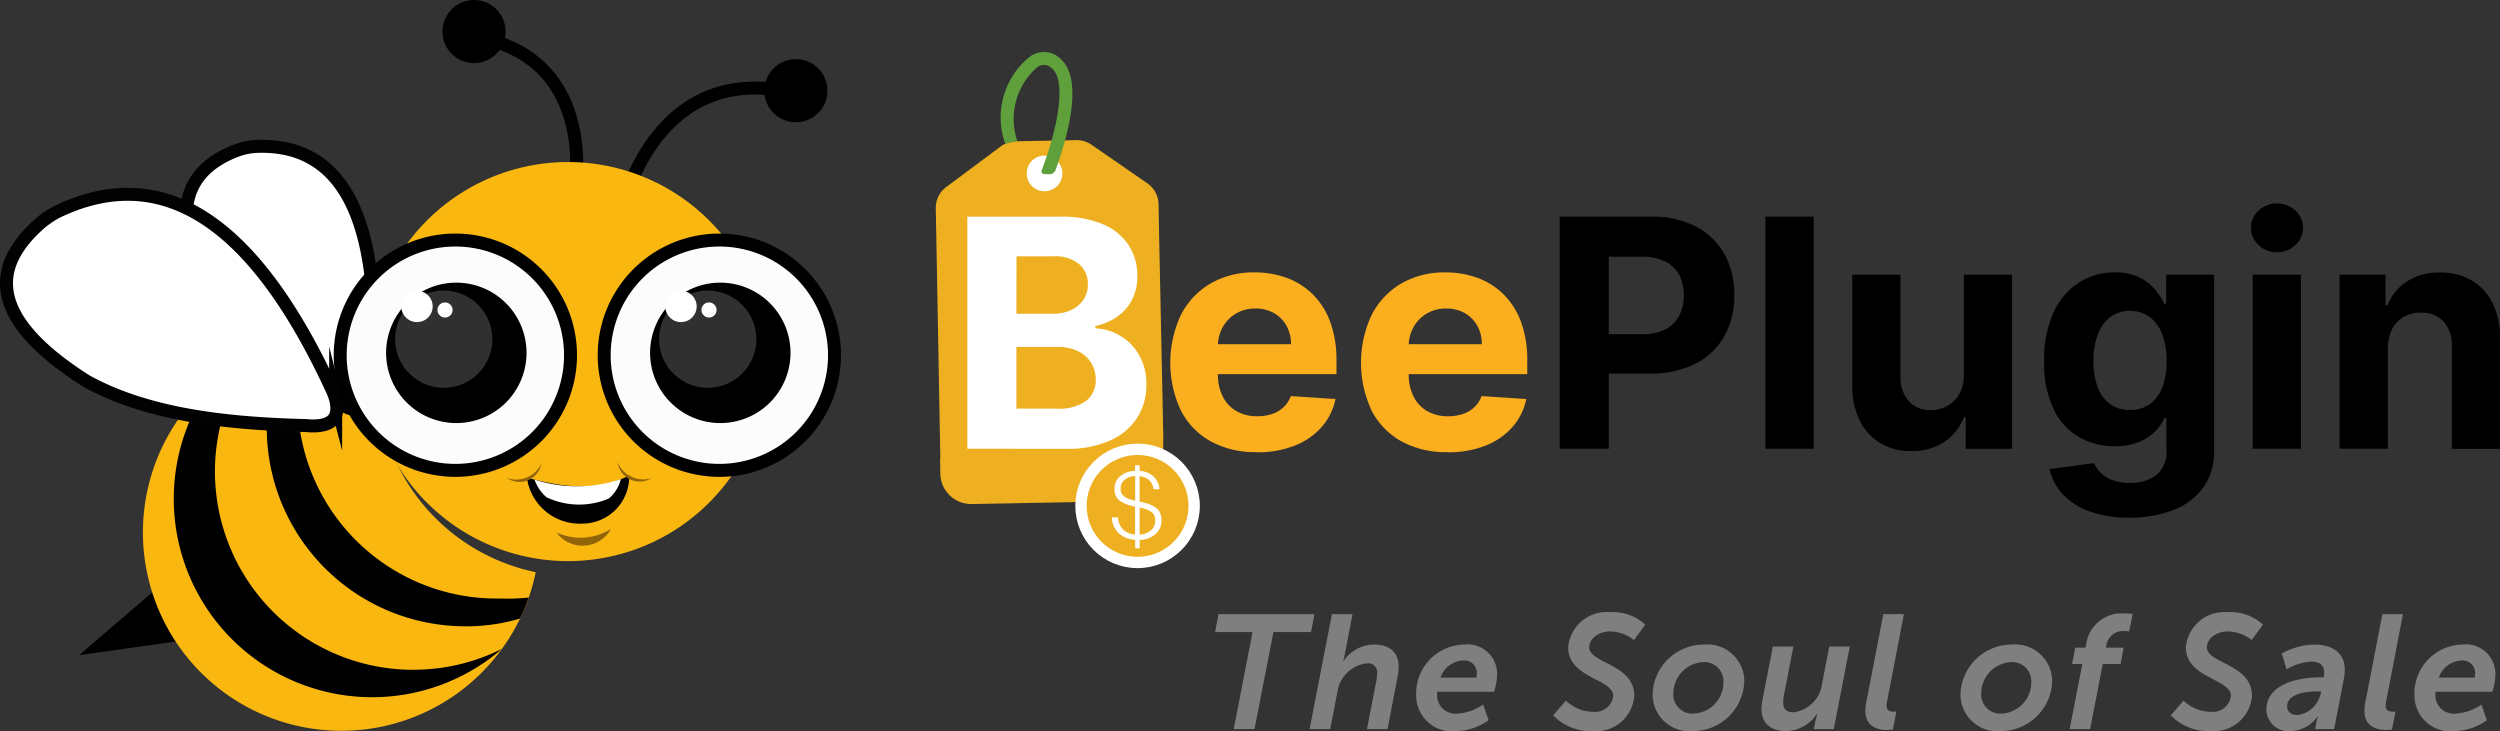 <?xml version="1.0" encoding="UTF-8"?>
<svg xmlns="http://www.w3.org/2000/svg" xmlns:xlink="http://www.w3.org/1999/xlink" width="154.289" height="45.12" viewBox="0 0 154.289 45.12">
  <rect x="0" y="0" width="154.289" height="45.12" fill="#333333" stroke="none"/>
  <defs>
    <clipPath id="clip-path">
      <path id="Path_47" data-name="Path 47" d="M49.588,83.79a12.288,12.288,0,0,1,.246-2.454,12.245,12.245,0,1,0,9.523,14.448,12.248,12.248,0,0,1-9.77-11.994" transform="translate(-35.115 -81.086)" fill="#f9b710"></path>
    </clipPath>
  </defs>
  <g id="Group_46" data-name="Group 46" transform="translate(-895.599 -387)">
    <g id="Group_44" data-name="Group 44">
      <g id="Group_42" data-name="Group 42">
        <g id="Group_36" data-name="Group 36" transform="translate(953.349 390.211)">
          <path id="Path_1" data-name="Path 1" d="M130.423,180.594l.01-2.093,0,0-.251-12.069-.016-.862-.025-1.354a1.6,1.6,0,0,0-.69-1.285L126,160.547a1.6,1.6,0,0,0-.936-.282l-3.737.07a1.6,1.6,0,0,0-.925.316l-3.368,2.51a1.6,1.6,0,0,0-.642,1.31l.033,1.77.018.984.23,12.679h-.014l.013.948a1.907,1.907,0,0,0,1.942,1.871l9.94-.186a1.907,1.907,0,0,0,1.871-1.942" transform="translate(-116.39 -154.827)" fill="#eeb020"></path>
          <path id="Path_2" data-name="Path 2" d="M140.747,165.655a1.1,1.1,0,1,1-.476-1.479,1.1,1.1,0,0,1,.476,1.479" transform="translate(-133.053 -157.661)" fill="#fff"></path>
          <path id="Path_3" data-name="Path 3" d="M135.469,139.705c1.006.869.192,4.159-.637,6.29a.171.171,0,0,0,.156.234l.317.009a.392.392,0,0,0,.382-.254c.616-1.666,1.833-5.562.3-6.883a1.465,1.465,0,0,0-1.895-.113,4.826,4.826,0,0,0-1.51,5.362l.748-.169a4.224,4.224,0,0,1,1.213-4.535.677.677,0,0,1,.922.059" transform="translate(-128.297 -138.694)" fill="#5fa03c"></path>
          <path id="Path_4" data-name="Path 4" d="M124.122,193.316V178.993h5.735a6.511,6.511,0,0,1,2.637.469,3.513,3.513,0,0,1,1.588,1.3,3.454,3.454,0,0,1,.531,1.906,3.1,3.1,0,0,1-.336,1.472,2.872,2.872,0,0,1-.92,1.035,3.781,3.781,0,0,1-1.332.57v.14a3.231,3.231,0,0,1,1.535.461,3.29,3.29,0,0,1,1.165,1.193,3.549,3.549,0,0,1,.447,1.822,3.725,3.725,0,0,1-.563,2.032,3.829,3.829,0,0,1-1.661,1.409,6.324,6.324,0,0,1-2.707.518Zm3.028-8.33H129.4a2.656,2.656,0,0,0,1.108-.22,1.843,1.843,0,0,0,.769-.626,1.655,1.655,0,0,0,.283-.972,1.576,1.576,0,0,0-.549-1.252,2.305,2.305,0,0,0-1.556-.476h-2.3Zm0,5.854h2.469a2.854,2.854,0,0,0,1.846-.486,1.606,1.606,0,0,0,.581-1.3,1.926,1.926,0,0,0-.287-1.049,1.954,1.954,0,0,0-.815-.714,2.827,2.827,0,0,0-1.255-.259H127.15Z" transform="translate(-122.172 -168.833)" fill="#fff"></path>
          <path id="Path_5" data-name="Path 5" d="M179.131,203.733a5.7,5.7,0,0,1-2.85-.675,4.565,4.565,0,0,1-1.836-1.916,6.971,6.971,0,0,1,0-5.85,4.748,4.748,0,0,1,1.815-1.951,5.267,5.267,0,0,1,2.752-.7,5.686,5.686,0,0,1,1.983.339A4.475,4.475,0,0,1,182.6,194a4.638,4.638,0,0,1,1.074,1.7,6.809,6.809,0,0,1,.384,2.4v.818h-9.071v-1.846h6.266a2.283,2.283,0,0,0-.28-1.14,2.037,2.037,0,0,0-.773-.78,2.254,2.254,0,0,0-1.143-.283,2.3,2.3,0,0,0-1.2.311,2.23,2.23,0,0,0-.815.832,2.37,2.37,0,0,0-.3,1.157v1.756a2.983,2.983,0,0,0,.3,1.378,2.126,2.126,0,0,0,.843.9,2.544,2.544,0,0,0,1.294.315,2.819,2.819,0,0,0,.909-.14,1.887,1.887,0,0,0,.706-.42,1.821,1.821,0,0,0,.448-.685l2.756.182a3.759,3.759,0,0,1-.857,1.731,4.307,4.307,0,0,1-1.665,1.147,6.257,6.257,0,0,1-2.346.409" transform="translate(-159.327 -179.04)" fill="#fbae1e"></path>
          <path id="Path_6" data-name="Path 6" d="M225.817,203.733a5.7,5.7,0,0,1-2.85-.675,4.565,4.565,0,0,1-1.836-1.916,6.971,6.971,0,0,1,0-5.85,4.747,4.747,0,0,1,1.815-1.951,5.267,5.267,0,0,1,2.752-.7,5.686,5.686,0,0,1,1.983.339A4.475,4.475,0,0,1,229.29,194a4.638,4.638,0,0,1,1.074,1.7,6.809,6.809,0,0,1,.384,2.4v.818h-9.071v-1.846h6.266a2.284,2.284,0,0,0-.28-1.14,2.038,2.038,0,0,0-.773-.78,2.254,2.254,0,0,0-1.143-.283,2.3,2.3,0,0,0-1.2.311,2.231,2.231,0,0,0-.815.832,2.37,2.37,0,0,0-.3,1.157v1.756a2.983,2.983,0,0,0,.3,1.378,2.127,2.127,0,0,0,.843.9,2.544,2.544,0,0,0,1.294.315,2.819,2.819,0,0,0,.909-.14,1.888,1.888,0,0,0,.706-.42,1.823,1.823,0,0,0,.448-.685l2.756.182a3.758,3.758,0,0,1-.857,1.731,4.3,4.3,0,0,1-1.664,1.147,6.257,6.257,0,0,1-2.347.409" transform="translate(-194.242 -179.04)" fill="#fbae1e"></path>
          <path id="Path_7" data-name="Path 7" d="M269.113,193.316V178.993h5.651a5.779,5.779,0,0,1,2.777.619,4.266,4.266,0,0,1,1.752,1.713,5.125,5.125,0,0,1,.6,2.521,5.04,5.04,0,0,1-.615,2.518,4.25,4.25,0,0,1-1.78,1.7,6.013,6.013,0,0,1-2.815.609h-3.6v-2.427H274.2a3.048,3.048,0,0,0,1.444-.3,1.994,1.994,0,0,0,.853-.846,2.892,2.892,0,0,0,0-2.5,1.959,1.959,0,0,0-.857-.832,3.148,3.148,0,0,0-1.455-.3h-2.042v11.847Z" transform="translate(-230.608 -168.833)"></path>
          <rect id="Rectangle_3" data-name="Rectangle 3" width="2.979" height="14.323" transform="translate(51.206 10.16)"></rect>
          <path id="Path_8" data-name="Path 8" d="M347.625,199.364V193.2H350.6v10.742h-2.861v-1.951h-.112a3.178,3.178,0,0,1-1.206,1.518,3.562,3.562,0,0,1-2.053.574,3.619,3.619,0,0,1-1.9-.49A3.341,3.341,0,0,1,341.2,202.2a4.782,4.782,0,0,1-.465-2.161V193.2h2.979V199.5a2.172,2.172,0,0,0,.511,1.5,1.736,1.736,0,0,0,1.35.553,2.119,2.119,0,0,0,1.007-.248,1.921,1.921,0,0,0,.759-.738,2.3,2.3,0,0,0,.283-1.21" transform="translate(-284.173 -179.455)"></path>
          <path id="Path_9" data-name="Path 9" d="M392.965,207.775a6.937,6.937,0,0,1-2.479-.4,4.147,4.147,0,0,1-1.64-1.073,3.29,3.29,0,0,1-.79-1.524l2.756-.371a1.8,1.8,0,0,0,.4.6,1.97,1.97,0,0,0,.724.451,3.114,3.114,0,0,0,1.1.171,2.611,2.611,0,0,0,1.6-.472,1.84,1.84,0,0,0,.633-1.577V201.62h-.126a2.834,2.834,0,0,1-.587.846,2.96,2.96,0,0,1-1.007.65,3.871,3.871,0,0,1-1.469.252,4.368,4.368,0,0,1-2.2-.563,3.954,3.954,0,0,1-1.574-1.728,6.554,6.554,0,0,1-.584-2.948,6.956,6.956,0,0,1,.594-3.049,4.264,4.264,0,0,1,1.584-1.832,4.067,4.067,0,0,1,2.172-.608,3.357,3.357,0,0,1,1.51.3,2.99,2.99,0,0,1,.983.755,4.18,4.18,0,0,1,.577.885h.112v-1.8h2.958v10.847a3.8,3.8,0,0,1-.671,2.294,4.063,4.063,0,0,1-1.857,1.388,7.419,7.419,0,0,1-2.724.465m.063-6.644a2.032,2.032,0,0,0,1.22-.36,2.271,2.271,0,0,0,.769-1.035,4.367,4.367,0,0,0,.269-1.619,4.585,4.585,0,0,0-.266-1.64,2.4,2.4,0,0,0-.769-1.081,2.138,2.138,0,0,0-2.462.01,2.416,2.416,0,0,0-.762,1.095,4.639,4.639,0,0,0-.259,1.615,4.422,4.422,0,0,0,.262,1.605,2.272,2.272,0,0,0,.762,1.042,2.028,2.028,0,0,0,1.234.367" transform="translate(-319.316 -179.039)"></path>
          <path id="Path_10" data-name="Path 10" d="M439.932,178.761a1.6,1.6,0,0,1-1.137-.444,1.433,1.433,0,0,1,0-2.126,1.676,1.676,0,0,1,2.273,0,1.433,1.433,0,0,1,0,2.126,1.6,1.6,0,0,1-1.136.444m-1.5,1.385h2.979v10.742h-2.979Z" transform="translate(-357.156 -166.405)"></path>
          <path id="Path_11" data-name="Path 11" d="M462.993,197.313v6.211h-2.979V192.781h2.839v1.9h.126a3.017,3.017,0,0,1,1.2-1.486,3.638,3.638,0,0,1,2.035-.549,3.781,3.781,0,0,1,1.951.489,3.332,3.332,0,0,1,1.294,1.4,4.7,4.7,0,0,1,.462,2.157v6.84h-2.979v-6.309a2.171,2.171,0,0,0-.5-1.542,1.814,1.814,0,0,0-1.406-.556,2.119,2.119,0,0,0-1.06.259,1.78,1.78,0,0,0-.713.752,2.607,2.607,0,0,0-.262,1.186" transform="translate(-373.378 -179.04)"></path>
          <path id="Path_45" data-name="Path 45" d="M158.928,239.431a3.492,3.492,0,1,1-3.492-3.492,3.492,3.492,0,0,1,3.492,3.492" transform="translate(-142.98 -211.421)" fill="#eeb020"></path>
          <ellipse id="Ellipse_1" data-name="Ellipse 1" cx="3.492" cy="3.492" rx="3.492" ry="3.492" transform="translate(8.964 24.518)" fill="none" stroke="#fff" stroke-miterlimit="10" stroke-width="0.7"></ellipse>
          <path id="Path_46" data-name="Path 46" d="M160.944,244.971v-.53a1.544,1.544,0,0,1-1.041-.426,1.426,1.426,0,0,1-.4-.95h.383a1.117,1.117,0,0,0,.3.734,1.15,1.15,0,0,0,.752.319V242.4a2.5,2.5,0,0,1-.959-.371.855.855,0,0,1-.307-.731.979.979,0,0,1,.347-.779,1.463,1.463,0,0,1,.919-.322v-.347h.28v.347a1.359,1.359,0,0,1,.861.341,1.232,1.232,0,0,1,.368.785h-.371a.867.867,0,0,0-.268-.554.99.99,0,0,0-.591-.244v1.564a5.136,5.136,0,0,1,.536.137,1.85,1.85,0,0,1,.414.2.793.793,0,0,1,.3.332,1.127,1.127,0,0,1,.1.49,1.083,1.083,0,0,1-.375.849,1.506,1.506,0,0,1-.971.356v.523Zm0-2.941v-1.516a1.073,1.073,0,0,0-.654.231.673.673,0,0,0-.241.536.572.572,0,0,0,.2.478,1.782,1.782,0,0,0,.691.271m.28,2.094a1.132,1.132,0,0,0,.685-.253.751.751,0,0,0,.271-.606.63.63,0,0,0-.213-.527,1.925,1.925,0,0,0-.743-.283Z" transform="translate(-148.636 -214.343)" fill="#fff"></path>
        </g>
        <g id="Group_37" data-name="Group 37" transform="translate(896 387)">
          <g id="Group_8" data-name="Group 8" transform="translate(0 0)">
            <path id="Path_16" data-name="Path 16" d="M23.5,136.4,18.03,141.1l6.6-.929Z" transform="translate(-13.545 -100.669)"></path>
            <path id="Path_17" data-name="Path 17" d="M49.588,83.79a12.288,12.288,0,0,1,.246-2.454,12.245,12.245,0,1,0,9.523,14.448,12.248,12.248,0,0,1-9.77-11.994" transform="translate(-26.696 -60.472)" fill="#f9b710"></path>
            <g id="Mask_Group_2" data-name="Mask Group 2" transform="translate(8.419 20.614)" clip-path="url(#clip-path)">
              <path id="Path_48" data-name="Path 48" d="M57.423,99.491a12.241,12.241,0,0,1-7.994-21.515A12.243,12.243,0,1,0,62.887,98.2a12.187,12.187,0,0,1-5.464,1.287" transform="translate(-40.732 -78.767)"></path>
              <path id="Path_49" data-name="Path 49" d="M79.6,82.809A12.284,12.284,0,0,1,67.1,70.779a12.446,12.446,0,0,1,4.5-9.271,12.25,12.25,0,0,0,5.652,23.013,11.546,11.546,0,0,0,7.806-2.785A12.065,12.065,0,0,1,79.6,82.809" transform="translate(-57.553 -66.485)"></path>
            </g>
            <path id="Path_12" data-name="Path 12" d="M151.4,28.918s1.874-8.836,9.955-7.375" transform="translate(-113.421 -15.945)" fill="none" stroke="#000" stroke-linecap="round" stroke-miterlimit="10" stroke-width="0.8"></path>
            <path id="Path_13" data-name="Path 13" d="M123.318,18.791s1.5-7.924-5.662-9.5" transform="translate(-88.253 -6.927)" fill="none" stroke="#000" stroke-linecap="round" stroke-miterlimit="10" stroke-width="0.8"></path>
            <path id="Path_14" data-name="Path 14" d="M111.733,1.947A1.947,1.947,0,1,1,109.786,0a1.947,1.947,0,0,1,1.947,1.947" transform="translate(-80.932 0)"></path>
            <path id="Path_15" data-name="Path 15" d="M189.861,16.309a1.947,1.947,0,1,1-1.947-1.947,1.947,1.947,0,0,1,1.947,1.947" transform="translate(-139.198 -10.711)"></path>
            <path id="Path_20" data-name="Path 20" d="M34.988,92.947A12.246,12.246,0,0,0,59.231,95.4a12.258,12.258,0,0,1-9.524-14.448A12.256,12.256,0,0,0,34.988,92.947" transform="translate(-26.602 -60.186)" fill="none"></path>
            <path id="Path_21" data-name="Path 21" d="M114.509,51.655A12.314,12.314,0,1,1,102.2,39.341a12.314,12.314,0,0,1,12.314,12.314" transform="translate(-67.54 -29.34)" fill="#f9b710"></path>
            <path id="Path_22" data-name="Path 22" d="M55.159,51.412c.981.635,1.606.421,1.864-.671a3.405,3.405,0,0,0,.077-.549c.592-8.714-1.036-14.976-7.243-14.665a4.144,4.144,0,0,0-1.059.221c-3.267,1.21-4.27,3.87-1.823,8.737.044.088.092.175.143.258,1.752,2.845,4.712,4.881,8.041,6.669" transform="translate(-34.527 -26.486)" fill="#fff"></path>
            <path id="Path_23" data-name="Path 23" d="M55.159,51.412c.981.635,1.606.421,1.864-.671a3.405,3.405,0,0,0,.077-.549c.592-8.714-1.036-14.976-7.243-14.665a4.144,4.144,0,0,0-1.059.221c-3.267,1.21-4.27,3.87-1.823,8.737.044.088.092.175.143.258C48.871,47.588,51.83,49.624,55.159,51.412Z" transform="translate(-34.527 -26.486)" fill="none" stroke="#020202" stroke-miterlimit="10" stroke-width="0.8"></path>
            <path id="Path_24" data-name="Path 24" d="M161.309,65.384a7.107,7.107,0,1,1-7.107-7.107,7.107,7.107,0,0,1,7.107,7.107" transform="translate(-110.208 -43.462)" fill="#fcfcfc"></path>
            <path id="Path_25" data-name="Path 25" d="M161.309,65.384a7.107,7.107,0,1,1-7.107-7.107A7.107,7.107,0,0,1,161.309,65.384Z" transform="translate(-110.208 -43.462)" fill="none" stroke="#000" stroke-miterlimit="10" stroke-width="0.8"></path>
            <path id="Path_26" data-name="Path 26" d="M166.908,72.95a4.333,4.333,0,1,1-4.333-4.333,4.333,4.333,0,0,1,4.333,4.333" transform="translate(-118.522 -51.173)"></path>
            <path id="Path_27" data-name="Path 27" d="M166.417,73.534a3,3,0,1,1-3-3,3,3,0,0,1,3,3" transform="translate(-120.141 -52.601)" fill="#303030"></path>
            <path id="Path_28" data-name="Path 28" d="M163.876,71.562a.966.966,0,1,1-.965-.966.965.965,0,0,1,.965.966" transform="translate(-121.283 -52.649)" fill="#fff"></path>
            <path id="Path_29" data-name="Path 29" d="M171.639,73.888a.466.466,0,1,1-.467-.467.467.467,0,0,1,.467.467" transform="translate(-127.817 -54.756)" fill="#fff"></path>
            <path id="Path_30" data-name="Path 30" d="M97.224,65.384a7.107,7.107,0,1,1-7.107-7.107,7.107,7.107,0,0,1,7.107,7.107" transform="translate(-62.415 -43.462)" fill="#fcfcfc"></path>
            <path id="Path_31" data-name="Path 31" d="M97.224,65.384a7.107,7.107,0,1,1-7.107-7.107A7.107,7.107,0,0,1,97.224,65.384Z" transform="translate(-62.415 -43.462)" fill="none" stroke="#000" stroke-miterlimit="10" stroke-width="0.8"></path>
            <path id="Path_32" data-name="Path 32" d="M102.823,72.95a4.333,4.333,0,1,1-4.333-4.333,4.333,4.333,0,0,1,4.333,4.333" transform="translate(-70.729 -51.173)"></path>
            <path id="Path_33" data-name="Path 33" d="M102.332,73.534a3,3,0,1,1-3-3,3,3,0,0,1,3,3" transform="translate(-72.348 -52.601)" fill="#303030"></path>
            <path id="Path_34" data-name="Path 34" d="M99.791,71.562a.966.966,0,1,1-.966-.966.965.965,0,0,1,.966.966" transform="translate(-73.49 -52.649)" fill="#fff"></path>
            <path id="Path_35" data-name="Path 35" d="M107.554,73.888a.466.466,0,1,1-.466-.467.467.467,0,0,1,.466.467" transform="translate(-80.024 -54.756)" fill="#fff"></path>
            <path id="Path_38" data-name="Path 38" d="M20.456,61.443c1.53.145,2.16-.382,1.859-1.6a3.283,3.283,0,0,0-.214-.589C17.943,50.237,12.493,44.786,5.228,48.2a5.688,5.688,0,0,0-1.146.751c-3.24,2.844-2.957,6.007,2.7,9.653.1.066.208.129.316.186,3.69,1.971,8.374,2.528,13.363,2.653" transform="translate(-2 -35.18)" fill="#fff"></path>
            <path id="Path_39" data-name="Path 39" d="M20.456,61.443c1.53.145,2.16-.382,1.859-1.6a3.283,3.283,0,0,0-.214-.589C17.943,50.237,12.493,44.786,5.228,48.2a5.688,5.688,0,0,0-1.146.751c-3.24,2.844-2.957,6.007,2.7,9.653.1.066.208.129.316.186C10.783,60.761,15.468,61.318,20.456,61.443Z" transform="translate(-2 -35.18)" fill="none" stroke="#020202" stroke-miterlimit="10" stroke-width="0.8"></path>
            <path id="Path_40" data-name="Path 40" d="M135.518,128.589a3.514,3.514,0,0,0,3.37-.228,2,2,0,0,1-3.37.228" transform="translate(-101.575 -95.729)" fill="#916409"></path>
            <path id="Path_41" data-name="Path 41" d="M128.339,115.566c2.21.584,4.31.891,6.313-.136a2.9,2.9,0,0,1-2.944,2.971,3.287,3.287,0,0,1-3.369-2.835" transform="translate(-96.221 -86.085)"></path>
            <path id="Path_42" data-name="Path 42" d="M130.2,116.361a2.581,2.581,0,0,0,.732,1.082,4.7,4.7,0,0,0,3.845.088,2.256,2.256,0,0,0,.75-1.2,8.533,8.533,0,0,1-5.327.027" transform="translate(-97.612 -86.759)" fill="#fff"></path>
            <path id="Path_43" data-name="Path 43" d="M123.5,113.381a1.71,1.71,0,0,0,2.127-.909,1.371,1.371,0,0,1-2.127.909" transform="translate(-92.613 -83.879)" fill="#916409"></path>
            <path id="Path_44" data-name="Path 44" d="M152.448,113.2a1.711,1.711,0,0,1-2.093-.984,1.371,1.371,0,0,0,2.093.984" transform="translate(-112.639 -83.692)" fill="#916409"></path>
          </g>
        </g>
      </g>
      <path id="Path_103" data-name="Path 103" d="M1.74,0H3.02L4.19-5.99H6.51L6.72-7.1H.8L.59-5.99H2.9ZM6.42,0H7.69l.45-2.3A2.064,2.064,0,0,1,9.96-4.06a.554.554,0,0,1,.63.62,2.79,2.79,0,0,1-.05.46L9.96,0h1.27l.62-3.22a3.461,3.461,0,0,0,.07-.61c0-.98-.63-1.39-1.53-1.39A2.287,2.287,0,0,0,8.51-4.19H8.49s.06-.2.11-.45L9.07-7.1H7.8ZM13-2.07A2.209,2.209,0,0,0,15.48.12a3.57,3.57,0,0,0,1.99-.67l-.34-.97a3.075,3.075,0,0,1-1.58.56,1.137,1.137,0,0,1-1.26-1.16,1.275,1.275,0,0,1,.01-.19h3.51a3.74,3.74,0,0,0,.18-.98,1.819,1.819,0,0,0-2.04-1.93A3.016,3.016,0,0,0,13-2.07Zm1.5-1.11a1.558,1.558,0,0,1,1.43-1.06.77.77,0,0,1,.81.84,1.41,1.41,0,0,1-.02.22ZM21.45-.85a3.244,3.244,0,0,0,2.47.97,2.354,2.354,0,0,0,2.54-2.18c0-1.97-2.78-1.98-2.78-3,0-.54.61-.97,1.26-.97a2.406,2.406,0,0,1,1.5.53l.7-.95a2.969,2.969,0,0,0-2.19-.77,2.383,2.383,0,0,0-2.57,2.16c0,1.92,2.78,1.95,2.78,3a1.113,1.113,0,0,1-1.22.99,2.434,2.434,0,0,1-1.7-.69Zm6.14-1.29A2.275,2.275,0,0,0,30.09.12a3.177,3.177,0,0,0,3.16-3.09,2.282,2.282,0,0,0-2.51-2.25A3.167,3.167,0,0,0,27.59-2.14Zm1.28-.06a1.947,1.947,0,0,1,1.86-1.94,1.181,1.181,0,0,1,1.23,1.25A1.922,1.922,0,0,1,30.11-.96,1.176,1.176,0,0,1,28.87-2.2Zm5.44.93c0,1.02.7,1.39,1.53,1.39a2.348,2.348,0,0,0,1.9-1.07h.02a4.663,4.663,0,0,0-.13.49L37.54,0h1.23l.99-5.1H38.49l-.44,2.3a2.035,2.035,0,0,1-1.76,1.76c-.47,0-.64-.23-.64-.61a2.854,2.854,0,0,1,.06-.52l.57-2.93H35.01l-.62,3.21A3.766,3.766,0,0,0,34.31-1.27Zm6.41.11c0,.95.66,1.21,1.34,1.21a2.51,2.51,0,0,0,.36-.03l.22-1.11a1.618,1.618,0,0,1-.18.01c-.21,0-.43-.05-.43-.38a2.53,2.53,0,0,1,.06-.41L43.1-7.1H41.83L40.78-1.67A2.669,2.669,0,0,0,40.72-1.16Zm5.87-.98A2.275,2.275,0,0,0,49.09.12a3.177,3.177,0,0,0,3.16-3.09,2.282,2.282,0,0,0-2.51-2.25A3.167,3.167,0,0,0,46.59-2.14Zm1.28-.06a1.947,1.947,0,0,1,1.86-1.94,1.181,1.181,0,0,1,1.23,1.25A1.922,1.922,0,0,1,49.11-.96,1.176,1.176,0,0,1,47.87-2.2ZM53.33,0h1.26l.78-4.02h1.1l.19-1.01H55.57l.03-.18a1.042,1.042,0,0,1,1.15-.84,1.406,1.406,0,0,1,.25.02l.22-1.08a4.064,4.064,0,0,0-.52-.03,2.206,2.206,0,0,0-2.34,1.83l-.06.28h-.63l-.19,1.01h.63Zm6.24-.85a3.244,3.244,0,0,0,2.47.97,2.354,2.354,0,0,0,2.54-2.18c0-1.97-2.78-1.98-2.78-3,0-.54.61-.97,1.26-.97a2.406,2.406,0,0,1,1.5.53l.7-.95a2.969,2.969,0,0,0-2.19-.77A2.383,2.383,0,0,0,60.5-5.06c0,1.92,2.78,1.95,2.78,3a1.113,1.113,0,0,1-1.22.99,2.434,2.434,0,0,1-1.7-.69Zm5.9-.33A1.364,1.364,0,0,0,66.98.12,2.1,2.1,0,0,0,68.64-.8h.02a2.5,2.5,0,0,0-.1.37L68.48,0h1.17l.61-3.15a3.131,3.131,0,0,0,.05-.5c0-1.18-.94-1.57-1.87-1.57a4.4,4.4,0,0,0-2.02.55l.3.98a3.361,3.361,0,0,1,1.5-.48c.58,0,.82.26.82.69a1.784,1.784,0,0,1-.03.28h-.19C67.47-3.2,65.47-2.81,65.47-1.18Zm1.28-.22c0-.84,1.31-.93,1.89-.93h.21l-.02.1A1.711,1.711,0,0,1,67.41-.87C66.96-.87,66.75-1.11,66.75-1.4Zm4.77.24c0,.95.66,1.21,1.34,1.21a2.51,2.51,0,0,0,.36-.03l.22-1.11a1.617,1.617,0,0,1-.18.01c-.21,0-.43-.05-.43-.38a2.53,2.53,0,0,1,.06-.41L73.9-7.1H72.63L71.58-1.67A2.669,2.669,0,0,0,71.52-1.16Zm3.09-.91A2.209,2.209,0,0,0,77.09.12a3.57,3.57,0,0,0,1.99-.67l-.34-.97a3.075,3.075,0,0,1-1.58.56A1.137,1.137,0,0,1,75.9-2.12a1.276,1.276,0,0,1,.01-.19h3.51a3.74,3.74,0,0,0,.18-.98,1.819,1.819,0,0,0-2.04-1.93A3.016,3.016,0,0,0,74.61-2.07Zm1.5-1.11a1.558,1.558,0,0,1,1.43-1.06.77.77,0,0,1,.81.84,1.41,1.41,0,0,1-.02.22Z" transform="translate(970 432)" fill="#7f7f7f"></path>
    </g>
  </g>
</svg>
